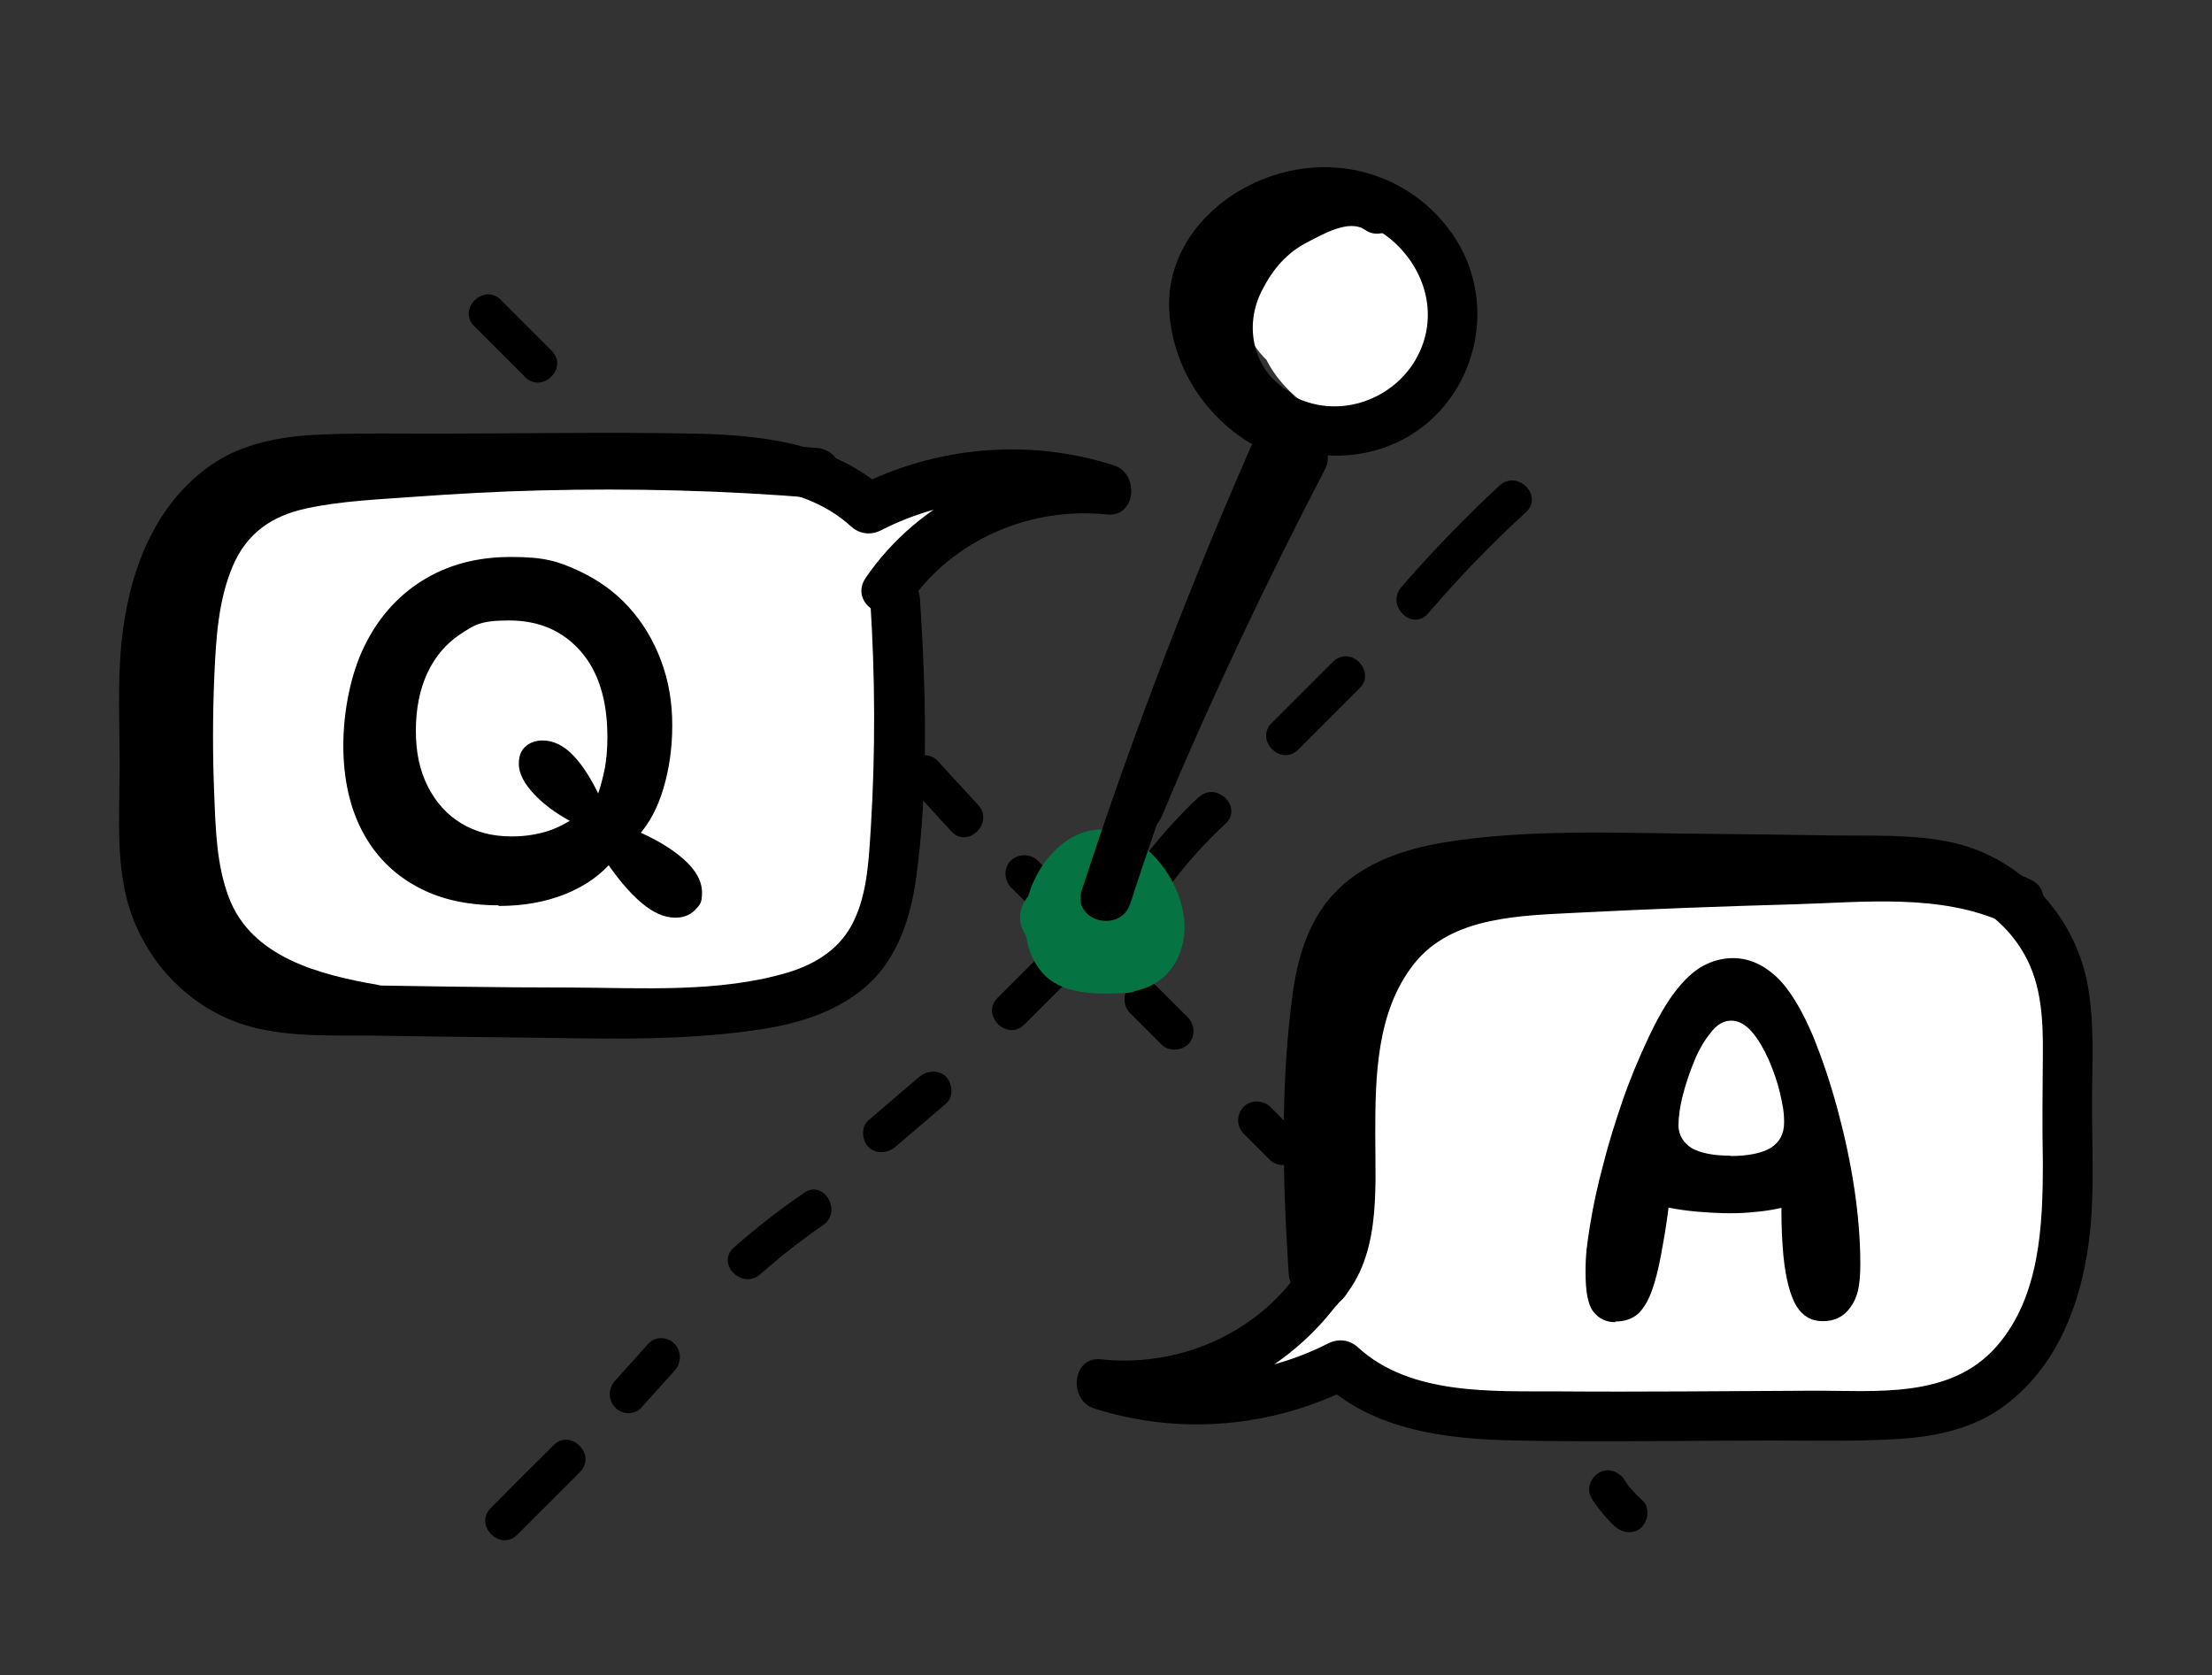<svg xmlns="http://www.w3.org/2000/svg" id="Layer_2" data-name="Layer 2" version="1.1" viewBox="0 0 661.7 501.1"><rect x="0" y="0" width="661.7" height="501.1" fill="#333333" stroke="none"/><defs><style>.cls-1{fill:none}.cls-1,.cls-2,.cls-3,.cls-4{stroke-width:0}.cls-2{fill:#057442}.cls-3{fill:#000}.cls-4{fill:#fff}</style></defs><g id="Layer_1-2" data-name="Layer 1-2"><path d="M448.5 145.3c-10.3 9.6-20.1 19.7-29.3 30.3-4.7 5.5 3.2 13.4 8 7.9 9.2-10.7 18.9-20.8 29.3-30.3 5.3-4.9-2.6-12.9-8-7.9ZM398.7 198l-18.3 18.3c-5.1 5.1 2.8 13.1 8 7.9l18.3-18.3c5.1-5.1-2.8-13.1-8-7.9ZM358.6 238.4c-6.7 6.3-12.7 13.1-18.1 20.5-1.8 2.5-.4 6.3 2 7.7 2.8 1.7 5.9.4 7.7-2 4.9-6.6 10.4-12.6 16.4-18.2 5.3-4.9-2.7-12.9-8-7.9ZM313.6 283.3l-15.2 15.2c-5.1 5.1 2.8 13.1 8 8l15.2-15.2c5.1-5.1-2.8-13.1-8-8ZM275 322.1c-5.1 4.3-10.1 8.7-15.2 13-2.3 2-2 5.9 0 8s5.6 2 8 0c5.1-4.3 10.1-8.7 15.2-13 2.3-2 2-5.9 0-8s-5.6-2-8 0ZM240.6 356.8c-7.4 5-14.4 10.5-21.1 16.4-5.4 4.8 2.5 12.7 7.9 8 6-5.3 12.2-10.2 18.8-14.7 5.9-4.1.3-13.8-5.7-9.7ZM193.9 402c-3.3 3.7-6.6 7.3-9.9 11-2 2.2-2.2 5.7 0 8s5.9 2.3 7.9 0c3.3-3.7 6.6-7.3 9.9-11 2-2.2 2.2-5.7 0-8s-5.9-2.3-7.9 0ZM165.6 432.3c-6.3 6.3-12.6 12.5-18.8 18.8-5.1 5.1 2.8 13.1 7.9 8 6.3-6.3 12.6-12.5 18.8-18.8 5.1-5.1-2.8-13.1-7.9-8ZM141.9 97.6l15.2 15.2c5.1 5.1 13.1-2.8 7.9-7.9l-15.2-15.2c-5.1-5.1-13.1 2.8-7.9 7.9ZM183.2 141l7.8 7.8c2.1 2.1 5.9 2.2 7.9 0s2.2-5.7 0-7.9l-7.8-7.8c-2.1-2.1-5.9-2.2-7.9 0s-2.2 5.7 0 7.9ZM217.2 176l8.4 8.4c2.1 2.1 5.9 2.2 7.9 0 2.1-2.2 2.2-5.7 0-7.9l-8.4-8.4c-2.1-2.1-5.9-2.2-7.9 0s-2.2 5.7 0 7.9ZM242.3 203.2c3.7 4 7.3 8 11 12 2.1 2.2 5.9 2.1 7.9 0 2.2-2.2 2-5.7 0-7.9-3.7-4-7.3-8-11-12-2.1-2.2-5.9-2.1-7.9 0-2.2 2.2-2.1 5.7 0 7.9ZM272.6 235.6l12 13.1c4.9 5.3 12.9-2.6 8-7.9l-12-13.1c-4.9-5.3-12.9 2.6-8 7.9ZM302.4 265.4l9.4 9.4c2.1 2.1 5.8 2.1 8 0s2.1-5.8 0-8l-9.4-9.4c-2.1-2.1-5.8-2.1-8 0s-2.1 5.8 0 8ZM338 303l9.4 9.4c2.1 2.1 5.8 2.1 8 0s2.1-5.8 0-8L346 295c-2.1-2.1-5.8-2.1-8 0s-2.1 5.8 0 8ZM372 339.1l7.8 7.8c2.1 2.1 5.9 2.2 8 0s2.2-5.7 0-8l-7.8-7.8c-2.1-2.1-5.9-2.2-8 0s-2.2 5.7 0 8ZM405.4 374.7l7.3 7.3c2.1 2.1 5.9 2.2 8 0s2.2-5.7 0-8l-7.3-7.3c-2.1-2.1-5.9-2.2-8 0s-2.2 5.7 0 8ZM433.6 403.9l6.3 6.3c2.1 2.1 5.9 2.2 8 0 2.1-2.2 2.2-5.7 0-8l-6.3-6.3c-2.1-2.1-5.9-2.2-8 0s-2.2 5.7 0 8ZM456.1 426.3l4.2 2.1c1.4.7 2.8 1 4.3.6 1.3-.4 2.7-1.4 3.4-2.6 1.3-2.5.8-6.3-2-7.7l-4.2-2.1c-1.4-.7-2.8-1-4.3-.6-1.3.4-2.7 1.4-3.4 2.6-1.3 2.5-.8 6.3 2 7.7ZM476.1 448.2c2 3.1 4.4 6 7.1 8.5 2.2 1.9 5.8 2.4 8 0 1.9-2.1 2.4-5.9 0-8-1.1-1-2.2-2.1-3.2-3.2-.2-.3-.4-.5-.7-.8-.3-.3-.4-.5 0 0-.5-.7-1-1.4-1.4-2.1-1.6-2.5-5.1-3.7-7.7-2s-3.7 5-2 7.7Z" class="cls-3"/><path d="M336.8 282.3c-4 .2-13.2 1.7-14.9-2.7-1.4-3.5-.5-7.9 1.4-11.1s5-6.5 8.5-3.7c3.7 2.9 7.8 8.3 7.3 13.2s-4.6 5-8.6 4.1c-1.7-.4-5.9-2.7-7.5-2.3-.7-.4-.7 0 0 1 .3 1.7.5 1.5.7-.6.6-1.3.5-2.9 1.2-4.3s.5-1.3 3.1-1c1 0 1.9.3 2.8.4l-1.3-1.3c-.4 1.9.1 1.9 1.6 0 3.1-2.6.1-1.3-1.8-1.4-1.4 0-2.8-.1-4.1-.4s-2.7-.5-4-.9l-1.6-.5c-2.3-1.1-2.3-.5 0 1.8v4c-.6 1.6-1 1 .6.6.5-.1 2.6-.5 2.9-.7l.4.3c-1-1.4-.7-2.3.9-2.8 1.6-.4 1.8-1 .6-1.6l3.5 4.5-.2-1.1-.8 5.8c.3-.5 1.5-.9 2-.9 4-.5 7.5-3.1 7.5-7.5s-3.5-8-7.5-7.5c-6.2.7-14 3.2-15.7 10.1-2.2 8.4 7.6 13.7 14.8 12 5.9-1.4 9.7-7.3 9.4-13.1-.4-6.8-6.1-11.9-12.6-12.9-5.8-1-12.8 1.3-17 5.4-6 6-3.2 14 4 16.9 6.3 2.6 13.6 3.9 20.5 3.4 7.9-.5 11.9-5.9 11.8-13.6-.2-13.5-19.2-18.8-28.7-10.9-4.9 4-7 12-7.3 18.1-.4 8 6.1 11.4 12.6 13.7 12.4 4.2 27.9 3.4 32.2-11.4 3.8-12.9-5.8-29.3-18.1-34.1-14.4-5.5-27 9.7-28.6 22.7-.8 6.9.7 15 6 20 6.1 5.8 16.5 5.4 24.3 5 9.6-.5 9.7-15.5 0-15Z" class="cls-2"/><path d="M93.5 303.7h123.6c26.1 0 47.4-21.2 47.4-47.4v-66.2c0-3.5-.4-7-1.1-10.3 7.2-14.2 21.6-28.1 50.6-28.1 0 0-40.6-16.4-74.2-3.2-6.7-3.6-14.4-5.7-22.6-5.7H93.6c-26.2 0-47.3 21.2-47.3 47.3v66.2c0 26.1 21.2 47.4 47.3 47.4Z" class="cls-4"/><path d="M260.3 179.2c1.5 22.8 1.6 45.7.2 68.4-.6 9.3-1 19.4-5.1 27.9-3.9 8.2-11.2 12.8-19.7 15.4-20.5 6.1-43.4 4.6-64.6 4.5-23 0-46.1-.4-69.1-.8-9.7-.2-20.1.2-29-4.2-7.4-3.6-13.4-9.4-17.3-16.7-4.8-8.9-5.1-19.3-5.1-29.2v-33.8c0-18.3 1.3-39 14.2-53.4 13.8-15.3 35.9-12.6 54.6-12.7 25.3-.1 50.5-.4 75.8-.2 19.6.1 43.7-1.2 59.3 13 2.6 2.4 6 2.8 9.1 1.2 20.3-10.4 43.9-11.9 65.5-5l2-14.7c-28.2-3-56.2 10.7-72.1 33.9-5.5 8 7.5 15.5 13 7.6 13.1-19.1 36.4-28.9 59.2-26.5 8.7.9 9.7-12.3 2-14.7-25.5-8.2-53.3-5.7-77.1 6.5l9.1 1.2c-15.8-14.4-37.3-16.8-57.8-17.2-25.4-.5-50.9 0-76.3 0-11.8 0-23.7-.2-35.6.3-11.2.5-22.8 2.5-32.2 9-17.4 12-24.8 32.5-26.9 52.7-1.3 12.4-.6 24.9-.6 37.3s-.9 23.8 1.2 35.6c3.5 20.2 18.4 37.3 38.3 42.6 12.1 3.2 25.2 2.4 37.5 2.6 12.8.2 25.7.4 38.5.5 25.5.2 51.6 1.5 76.9-2.5 11.4-1.8 22.8-5.4 31.5-13.3s12.7-19.9 14.3-31.5c3.8-27.5 3-56.2 1.2-83.9-.6-9.6-15.6-9.6-15 0Z" class="cls-3"/><path d="M149.1 270.8c-9.6 0-17.9-1.9-24.8-5.8-7-3.9-12.3-9.4-16-16.5s-5.6-15.7-5.6-25.5 2.1-21.1 6.2-29.5c4.1-8.5 9.9-15.1 17.4-19.8 7.5-4.7 16.3-7.1 26.5-7.1s14 1.3 20 4c5.9 2.7 11 6.3 15.2 10.9 4.2 4.6 7.4 9.9 9.7 16 2.3 6.1 3.4 12.5 3.4 19.4s-.9 13-2.6 18.8c-1.7 5.8-4.2 10.5-7.4 14.1l-7.7 7.5c-3.6 4.4-8.3 7.7-14.2 10.1s-12.6 3.6-20 3.6Zm4-20.6c4 0 7.7-.6 11.1-1.7 3.4-1.2 6.6-2.9 9.5-5.4l4.4-3.6c1.1-2.5 1.9-5.4 2.6-8.6.7-3.2 1-6.7 1-10.4 0-11.1-2.7-19.7-8.1-25.8-5.4-6.1-12.5-9.1-21.3-9.1s-10.4 1.4-14.6 4.1c-4.2 2.8-7.5 6.6-9.8 11.5-2.3 4.9-3.5 10.7-3.5 17.4s1.2 11.9 3.6 16.7c2.4 4.7 5.7 8.4 10 11 4.3 2.6 9.3 3.9 15 3.9Zm20.3-3.2c-5.6-2.6-10-5.7-13.3-9.1s-4.9-6.6-4.9-9.3.7-4.1 2-5.3 3.1-1.8 5.1-1.8c3.4 0 6.5 1.6 9.4 4.7 2.9 3.1 5.7 7.6 8.3 13.4l-6.7 7.4Zm28.6 27.5c-3.3 0-6.7-1.5-10.3-4.6-3.6-3.1-7.3-7.5-11.2-13.4l8.9-8.4c6.5 2.7 11.5 5.7 15.2 9s5.4 6.6 5.4 9.9-.7 3.7-2.1 5.2c-1.4 1.5-3.4 2.3-5.9 2.3ZM83.7 292.6c-11.8-4-19.4-15.3-22.9-26.8-4.8-15.8-3.1-32.7-2.7-48.9s-1.1-33.5 5.1-48.7c4.5-11.1 14.4-21.4 27-21.4 9.7 0 9.7-15 0-15-13.2 0-24.8 7-32.8 17.2-8.9 11.4-12.3 25.1-13.5 39.3-1.3 15.7-1.2 31.8-1.3 47.5-.2 14.6 1.1 29.2 7 42.7 5.9 13.2 16.3 24 30.1 28.7 9.2 3.1 13.1-11.4 4-14.5Z" class="cls-3"/><path d="M113 294.6c-17.2-3-37.8-8.1-44.6-26.3-3.6-9.6-3.9-20.2-4.3-30.3-.5-11.8-.5-23.6 0-35.5.5-11.1 1.1-22.7 5.5-33.1 4.2-9.9 11.7-15.1 22-17.3 10.6-2.3 21.7-2.7 32.4-3.5 12.5-.9 25-1.6 37.5-1.9 27.7-.7 55.4 0 82.9 2.3 9.6.8 9.6-14.2 0-15-27.6-2.2-55.3-3-82.9-2.3-13.5.4-27 1.1-40.5 2.1-12.1.9-24.8 1.4-36.6 4.6-26.5 7.2-33.4 33-35 57.5-.8 12.7-1 25.5-.6 38.2.4 11.9.7 24.4 4.2 35.9 7.8 25.3 31.8 34.9 55.8 39.1 9.4 1.6 13.5-12.8 4-14.5Z" class="cls-3"/><path d="M568 256.3H443.9c-26.3 0-47.5 21.3-47.5 47.5v66.5c0 3.6.4 7 1.1 10.4-7.2 14.2-21.7 28.2-50.8 28.2 0 0 40.7 16.5 74.5 3.2 6.7 3.7 14.5 5.8 22.7 5.8h124.2c26.3 0 47.5-21.3 47.5-47.5v-66.5c0-26.3-21.3-47.5-47.5-47.5Z" class="cls-4"/><path d="M400.5 381.3c-1.5-23.2-1.6-46.5-.2-69.7.5-8.7 1.1-18 4.6-26.1s10.4-13.3 18.8-16c20.6-6.7 44-5 65.4-5 23.1 0 46.2.4 69.4.8 9.9.2 20.3-.3 29.5 4 7.5 3.4 13.7 9.2 17.7 16.4 5.1 9.1 5.5 19.8 5.4 30s-.2 21.4 0 32c0 18.7-.8 40.1-13.8 55-13.9 15.9-36.2 13.2-55.3 13.3-25.4.1-50.7.4-76.1.2-19.7-.1-43.9 1.2-59.6-13.1-2.6-2.4-6-2.8-9.1-1.2-20.4 10.4-44.1 12-65.8 5l-2 14.7c28.3 3 56.4-10.8 72.4-34 5.5-8-7.5-15.5-13-7.6-13.2 19.2-36.5 29.1-59.5 26.6-8.7-.9-9.7 12.3-2 14.7 25.6 8.2 53.5 5.7 77.4-6.5l-9.1-1.2c15.9 14.5 37.4 16.9 58 17.3 25.5.5 51.1 0 76.6 0 12.2 0 24.4.3 36.6-.4 11-.6 22.2-2.7 31.4-9 17.7-12.2 25.1-33.3 27.1-53.9 1.2-12.5.5-25 .5-37.4s.9-24.5-1.5-36.6c-4-20-19.8-36.9-39.9-41.5-12-2.7-24.7-2-36.9-2.2-12.9-.2-25.8-.4-38.6-.5-25.5-.2-51.7-1.5-77 2.6-11.4 1.9-22.9 5.7-31.4 13.8-8.4 8-12.1 19.4-13.7 30.7-3.9 27.8-3.1 56.7-1.3 84.6.6 9.6 15.6 9.6 15 0Z" class="cls-3"/><path d="M403.6 385.5c2.8-7.6 2.2-15.7 1.7-23.6-.5-9.4-.9-18.8-.7-28.2.2-15.2-.2-34.6 9.3-47.5 9-12.2 25.5-15.9 39.7-17.2 18.4-1.7 37.1-2.1 55.6-2.5 21.4-.5 42.7-.5 64.1 0 9.7.2 9.7-14.8 0-15-39.7-.8-80.1-1-119.7 2.6-16.8 1.5-34 5.5-46.6 17.5s-15.5 29.9-16.8 46.7c-.8 11-.9 22-.5 33 .4 9.8 2.8 20.9-.7 30.3-3.3 9.1 11.2 13 14.5 4Z" class="cls-3"/><path d="M400.1 390.1c13.1-13.2 11.3-33.6 11.3-50.7 0-17.3.3-36.8 11.6-51.1s32-14.4 49.2-15.3c21.5-1.1 43.1-1.9 64.6-2.5 20.6-.6 43.7-3.3 63 5.6 8.7 4 16.3-8.9 7.6-13-18.5-8.6-38.6-8.6-58.6-8-22.9.7-45.8 1.3-68.6 2.5-19.3.9-42.3-.2-58.8 11.7-15 10.8-21.8 28.7-23.9 46.5-1.4 11.9-.9 23.9-1 35.9 0 9.4.1 20.6-6.9 27.8-6.8 6.9 3.8 17.5 10.6 10.6Z" class="cls-3"/><path d="M483.2 395.5c-2.8 0-5-1.1-6.6-3.2-1.6-2.1-2.3-6-2.3-11.7s.5-8.8 1.4-14.4c.9-5.6 2.2-11.6 3.9-17.9 1.6-6.4 3.6-12.7 5.8-19.1 2.2-6.4 4.7-12.3 7.3-17.9 2.9-6.3 5.7-11.2 8.5-14.8 2.7-3.5 5.5-6.1 8.3-7.6 2.8-1.5 5.8-2.3 8.9-2.3 4.7 0 9 1.9 12.9 5.5s7.7 9.8 11.3 18.4c2.6 6.5 5 13.6 7.1 21.4 2.1 7.8 3.8 15.6 5 23.6 1.2 8 1.8 15.5 1.8 22.6s-1 10.3-3 13c-2 2.8-4.7 4.1-8.2 4.1s-6-1.5-7.9-4.5c-1.8-3-3.2-8-3.9-15-.4-4.3-.6-8.7-.6-13.3s.2-9 .6-13.2l2.5 11.2c-3.4 1.2-7.7 1.9-12.8 2.3s-10.4.2-15.9-.3-10.6-1.5-15.4-3l7.7-9.9c.1 4.7-.1 9.2-.7 13.6s-1.3 8.5-2 12.2c-.8 4.3-1.7 7.9-2.8 10.9-1.1 3-2.5 5.3-4.1 6.8-1.7 1.5-4 2.3-6.8 2.3Zm34.3-49.7c5.6 0 9.7-.9 12.3-2.5 2.6-1.7 3.9-4.2 3.9-7.5s-.4-5.2-1.2-8.7-2-6.8-3.4-10.1c-1.5-3.3-3.1-6.1-5-8.3-1.9-2.2-4-3.4-6.2-3.4s-4.2 1.1-6 3.4c-1.9 2.3-3.6 5.1-5 8.5s-2.6 6.9-3.5 10.4c-.9 3.5-1.3 6.6-1.3 9.1s1.3 5.1 3.9 6.7c2.6 1.5 6.5 2.3 11.7 2.3Z" class="cls-3"/><path d="M401.9 110.4c-4-1.5-11.4-9-10.6-13.5.9-5.5 5.9-11.2 11.2-12.9 3.2-1 6.2-1.3 8.6-3.8 2.9-2.9 3.8-7.1 2.3-10.9-3-7.3-13-6.9-19.2-4.8-7.1 2.5-12.8 7.9-16.5 14.3s-6.9 14-4.2 21.1c4.5 12 26.4 23.2 37.4 14 6.3-5.3 9-16 9.6-23.8.7-8.9-2.8-16.6-9.8-22l2.7 10.3c-1.9 2.1-3.6 2.5-5.4 1.2l.4 1.4c-.2 1.3.6 3.2.7 4.7.4 3.5.9 7.4.4 11-.8 6.3-6.5 8.7-11.8 10.8-7.8 3.2-6.8 14.1 2 14.7 10.1.8 20.1-3.9 26.1-12.1 6.5-8.9 6.6-20.2 2.4-30-3-7-14.2-3.3-14 3.8.2 5.2-.7 10.3-3.3 15-1.1 1.9-4.9 7.5-7.8 5.2-.4-.3 0 .8 0-.7 0-.6.4-1.4.6-2 1-2.4 2.8-4.4 4.2-6.5 3.1-4.5 5.3-9.2 5.2-14.8 0-6.3-8.3-10.2-12.8-5.3-5.6 6.1-7.8 14.2-5.2 22.2 3 9.1 17.5 5.2 14.5-4-.9-2.9-.8-5.3 1.3-7.6-4.3-1.8-8.5-3.5-12.8-5.3 0 3.8-2.9 6.8-4.9 9.7-2.5 3.7-4.5 7.7-4.9 12.1-.8 8.6 5 15.9 13.5 17.2 18.8 2.9 28.1-20.1 27.5-35.2l-14 3.8c4.6 10.8-5 20.4-15.5 19.6l2 14.7c6.8-2.8 13.7-5.7 18.2-11.8 4.5-6.1 5.1-13.6 4.6-21-.5-6.8-.8-15.5-6.1-20.6-5.5-5.2-13.9-3.8-17.9 2.2-2.5 3.7-.3 7.9 2.7 10.3 4.8 3.7 1.8 12.4.2 16.9-.6 1.8-1.1 4.1-2.8 4.3-2.5.3-6.3-2-8.4-3.2-1.4-.8-4.5-2.5-4.8-4.3-.5-2.2 1.8-5.7 2.8-7.6 1.4-2.6 3.1-5 5.5-6.7 1-.7 2-1.3 3.2-1.7.6-.2 1.2-.4 1.8-.5 2.8.3 2.3-.7-1.3-2.9v-4c2.2-2.2 2.4-2.9.4-2.2l-1.4.3c-1.8.5-3.5 1.3-5.1 2.1-2.7 1.3-5.2 3.3-7.3 5.4-4.5 4.4-8.1 10.5-9.4 16.7-2.8 13.1 9.7 26.9 21.2 31.2 9.1 3.3 13-11.2 4-14.5Z" class="cls-4"/><path d="M376.9 127.5c-20.1 45.3-37.9 91.6-53.3 138.8-3 9.2 11.5 13.1 14.5 4 15-45.9 32.2-91.1 51.8-135.2 1.6-3.7 1.1-8-2.7-10.3-3.2-1.9-8.6-1-10.3 2.7Z" class="cls-3"/><path d="M390.4 123.2c-11.6-3.2-21.1-12.4-24.4-24.1-1.8-6.2-1.9-13.1 1.4-18.7s9.1-10.2 15.2-12.8c11.4-4.9 25.2-3.6 34.5 4.9 9.1 8.3 12.9 21.1 7.6 32.7-6.1 13.4-22.3 20.1-36 14.2-3.7-1.6-8-1.1-10.3 2.7-1.9 3.2-1 8.6 2.7 10.3 18.2 7.9 39.7 3.8 52-12.3 11.5-15.1 11.9-36.1.5-51.3-11.5-15.5-31-22.1-49.7-17.2-19 4.9-35.5 21.2-34.1 41.8 1.4 20.9 16.5 38.9 36.5 44.5 9.3 2.6 13.3-11.9 4-14.5Z" class="cls-3"/><path d="M384.9 116.7c-10.3-6.6-12.8-19.5-7.3-30 3.2-6.2 7.3-11.1 13.6-14.3 4.5-2.3 12.4-7 17.2-3.6 3.3 2.4 8.3.6 10.3-2.7 2.2-3.8.6-7.9-2.7-10.3-8.8-6.3-19.6-2.2-28.4 1.8-10.2 4.5-17.8 11.6-22.9 21.5-9.3 17.9-4.6 39.4 12.7 50.5 8.1 5.2 15.7-7.8 7.6-12.9Z" class="cls-3"/><path d="M383.4 132.9c-18.2 34.9-34.9 70.5-50.1 106.9-1.6 3.8 1.7 8.2 5.2 9.2 4.3 1.2 7.7-1.5 9.2-5.2 14.7-35.1 31-69.5 48.6-103.3 4.5-8.5-8.5-16.1-13-7.6Z" class="cls-3"/><path d="M0 0h661.7v501.1H0z" class="cls-1"/></g></svg>